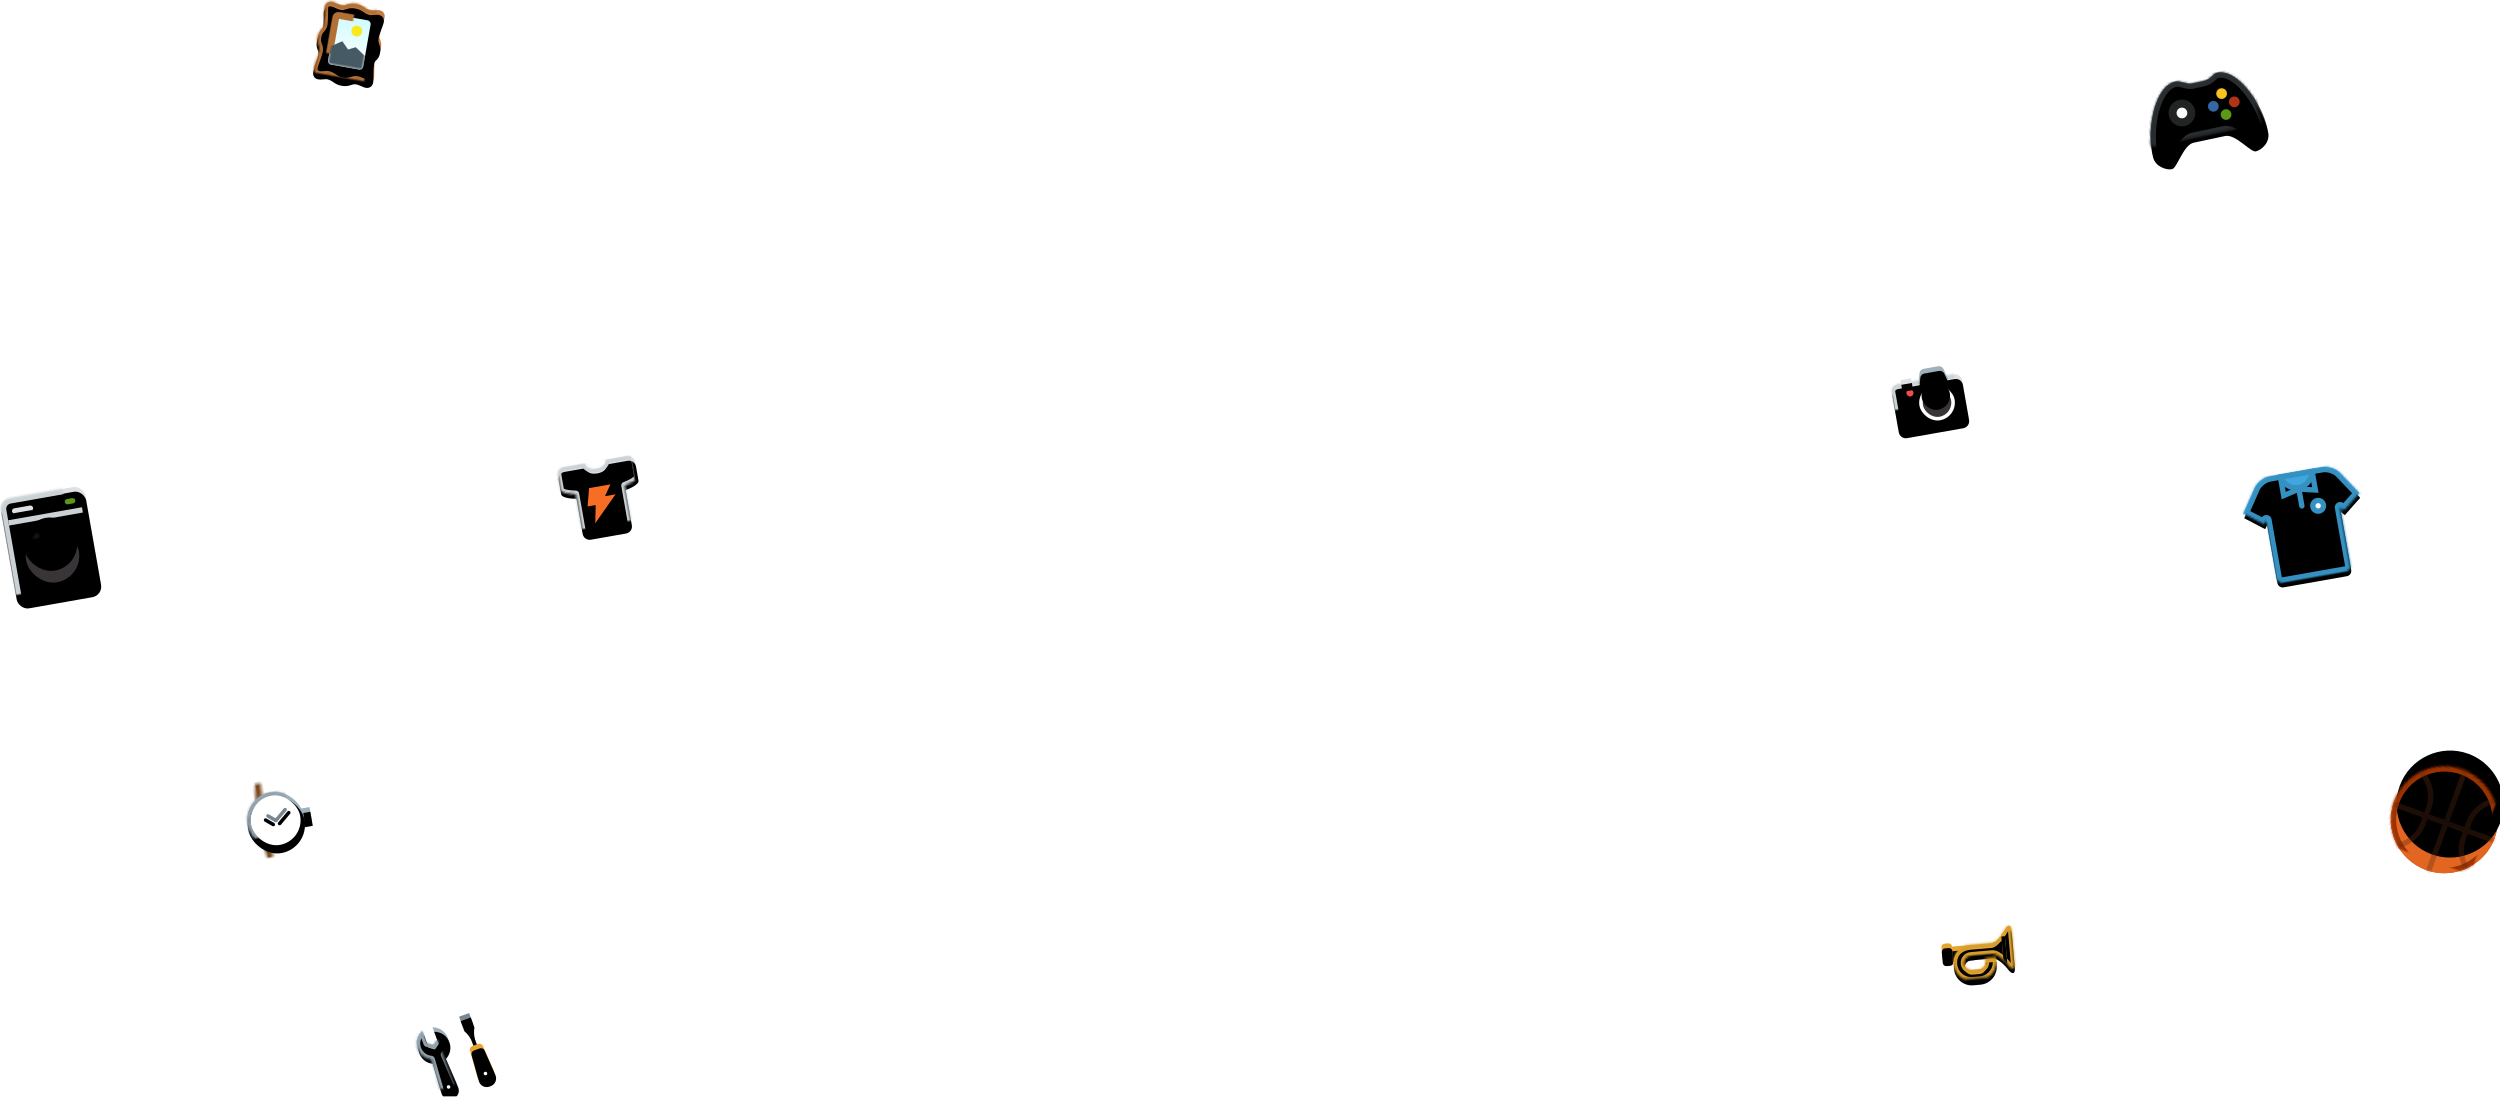 <?xml version="1.0" encoding="UTF-8" standalone="no"?>
<svg width="1051px" height="461px" viewBox="0 0 1051 461" version="1.1" xmlns="http://www.w3.org/2000/svg" xmlns:xlink="http://www.w3.org/1999/xlink">
    <!-- Generator: Sketch 3.8.3 (29802) - http://www.bohemiancoding.com/sketch -->
    <title>Icons</title>
    <desc>Created with Sketch.</desc>
    <defs>
        <path d="M4.501,14.998 C4.501,14.171 5.171,13.5 5.998,13.5 L16.508,13.5 C17.334,13.5 18.005,14.164 18.005,14.998 L18.005,16.502 C18.005,17.329 17.335,18 16.508,18 L5.998,18 C5.171,18 4.501,17.336 4.501,16.502 L4.501,14.998 Z" id="path-1"></path>
        <filter x="-50%" y="-50%" width="200%" height="200%" filterUnits="objectBoundingBox" id="filter-2">
            <feGaussianBlur stdDeviation="1.5" in="SourceAlpha" result="shadowBlurInner1"></feGaussianBlur>
            <feOffset dx="0" dy="2" in="shadowBlurInner1" result="shadowOffsetInner1"></feOffset>
            <feComposite in="shadowOffsetInner1" in2="SourceAlpha" operator="arithmetic" k2="-1" k3="1" result="shadowInnerInner1"></feComposite>
            <feColorMatrix values="0 0 0 0 1   0 0 0 0 1   0 0 0 0 1  0 0 0 0.303 0" type="matrix" in="shadowInnerInner1"></feColorMatrix>
        </filter>
        <mask id="mask-3" maskContentUnits="userSpaceOnUse" maskUnits="objectBoundingBox" x="0" y="0" width="13.503" height="4.5" fill="white">
            <use xlink:href="#path-1"></use>
        </mask>
        <path d="M3.001,13.5 C3.001,12.671 3.665,12 4.5,12 L6.003,12 C6.831,12 7.502,12.666 7.502,13.5 L7.502,18 C7.502,18.829 6.838,19.5 6.003,19.5 L4.5,19.5 C3.672,19.5 3.001,18.834 3.001,18 L3.001,13.5 Z" id="path-4"></path>
        <filter x="-50%" y="-50%" width="200%" height="200%" filterUnits="objectBoundingBox" id="filter-5">
            <feGaussianBlur stdDeviation="1.5" in="SourceAlpha" result="shadowBlurInner1"></feGaussianBlur>
            <feOffset dx="0" dy="2" in="shadowBlurInner1" result="shadowOffsetInner1"></feOffset>
            <feComposite in="shadowOffsetInner1" in2="SourceAlpha" operator="arithmetic" k2="-1" k3="1" result="shadowInnerInner1"></feComposite>
            <feColorMatrix values="0 0 0 0 1   0 0 0 0 1   0 0 0 0 1  0 0 0 0.303 0" type="matrix" in="shadowInnerInner1"></feColorMatrix>
        </filter>
        <mask id="mask-6" maskContentUnits="userSpaceOnUse" maskUnits="objectBoundingBox" x="0" y="0" width="4.501" height="7.5" fill="white">
            <use xlink:href="#path-4"></use>
        </mask>
        <path d="M18.005,13.5 L13.504,13.5 L13.505,14.998 C13.507,16.656 12.16,18 10.509,18 L7.501,18 C5.844,18 4.502,16.653 4.502,15 L4.502,15 C4.502,13.343 5.852,12 7.508,12 C7.508,12 13.504,12 16.505,12 C19.505,12 22.887,17.568 22.887,17.568 C24.334,19.589 25.507,19.211 25.507,16.738 L25.507,2.99 C25.507,0.51 24.345,0.151 22.845,2.122 C22.845,2.122 19.505,7.5 16.505,7.5 C13.504,7.5 7.502,7.5 7.502,7.5 C3.359,7.5 0,10.853 0,14.99 L0,15.034 C0,19.171 3.367,22.52 7.507,22.514 L10.502,22.51 C14.648,22.505 18.007,19.149 18.005,15.006 L18.005,13.5 Z" id="path-7"></path>
        <filter x="-50%" y="-50%" width="200%" height="200%" filterUnits="objectBoundingBox" id="filter-9">
            <feGaussianBlur stdDeviation="1.5" in="SourceAlpha" result="shadowBlurInner1"></feGaussianBlur>
            <feOffset dx="0" dy="2" in="shadowBlurInner1" result="shadowOffsetInner1"></feOffset>
            <feComposite in="shadowOffsetInner1" in2="SourceAlpha" operator="arithmetic" k2="-1" k3="1" result="shadowInnerInner1"></feComposite>
            <feColorMatrix values="0 0 0 0 1   0 0 0 0 1   0 0 0 0 1  0 0 0 0.303 0" type="matrix" in="shadowInnerInner1"></feColorMatrix>
        </filter>
        <mask id="mask-10" maskContentUnits="userSpaceOnUse" maskUnits="objectBoundingBox" x="0" y="0" width="25.506" height="21.657" fill="white">
            <use xlink:href="#path-7"></use>
        </mask>
        <polygon id="path-11" points="21.005 3.08 22.506 3.08 22.506 16.569 21.005 16.534"></polygon>
        <filter x="-50%" y="-50%" width="200%" height="200%" filterUnits="objectBoundingBox" id="filter-12">
            <feGaussianBlur stdDeviation="1.5" in="SourceAlpha" result="shadowBlurInner1"></feGaussianBlur>
            <feOffset dx="0" dy="2" in="shadowBlurInner1" result="shadowOffsetInner1"></feOffset>
            <feComposite in="shadowOffsetInner1" in2="SourceAlpha" operator="arithmetic" k2="-1" k3="1" result="shadowInnerInner1"></feComposite>
            <feColorMatrix values="0 0 0 0 1   0 0 0 0 1   0 0 0 0 1  0 0 0 0.303 0" type="matrix" in="shadowInnerInner1"></feColorMatrix>
        </filter>
        <mask id="mask-13" maskContentUnits="userSpaceOnUse" maskUnits="objectBoundingBox" x="0" y="0" width="1.5" height="13.439" fill="white">
            <use xlink:href="#path-11"></use>
        </mask>
        <path d="M29.257,11.25 L24.756,11.25 C22.506,11.25 20.255,9 18.005,9 C9.152,9 2.249,25.776 2.251,36 C2.251,40.318 6.752,42.75 9.002,42.75 C11.253,42.75 15.754,33.75 20.255,33.75 C22.663,33.75 31.508,33.75 33.759,33.75 C38.26,33.75 42.761,42.75 45.011,42.75 C47.262,42.75 51.763,40.5 51.763,36 C51.763,25.776 44.862,9 36.009,9 C33.759,9 33.239,11.25 29.257,11.25 Z" id="path-14"></path>
        <filter x="-50%" y="-50%" width="200%" height="200%" filterUnits="objectBoundingBox" id="filter-15">
            <feGaussianBlur stdDeviation="2.5" in="SourceAlpha" result="shadowBlurInner1"></feGaussianBlur>
            <feOffset dx="0" dy="2" in="shadowBlurInner1" result="shadowOffsetInner1"></feOffset>
            <feComposite in="shadowOffsetInner1" in2="SourceAlpha" operator="arithmetic" k2="-1" k3="1" result="shadowInnerInner1"></feComposite>
            <feColorMatrix values="0 0 0 0 1   0 0 0 0 1   0 0 0 0 1  0 0 0 0.303 0" type="matrix" in="shadowInnerInner1"></feColorMatrix>
        </filter>
        <mask id="mask-16" maskContentUnits="userSpaceOnUse" maskUnits="objectBoundingBox" x="0" y="0" width="49.512" height="33.75" fill="white">
            <use xlink:href="#path-14"></use>
        </mask>
        <path d="M3.001,13.509 C3.001,11.847 4.348,10.5 6.002,10.5 L30.008,10.5 C31.665,10.5 33.008,11.846 33.008,13.509 L33.008,28.491 C33.008,30.153 31.675,31.5 30.005,31.5 L18.005,31.5 L6.004,31.5 C4.345,31.5 3.001,30.154 3.001,28.491 L3.001,13.509 Z" id="path-17"></path>
        <filter x="-50%" y="-50%" width="200%" height="200%" filterUnits="objectBoundingBox" id="filter-18">
            <feGaussianBlur stdDeviation="1.5" in="SourceAlpha" result="shadowBlurInner1"></feGaussianBlur>
            <feOffset dx="0" dy="2" in="shadowBlurInner1" result="shadowOffsetInner1"></feOffset>
            <feComposite in="shadowOffsetInner1" in2="SourceAlpha" operator="arithmetic" k2="-1" k3="1" result="shadowInnerInner1"></feComposite>
            <feColorMatrix values="0 0 0 0 1   0 0 0 0 1   0 0 0 0 1  0 0 0 0.303 0" type="matrix" in="shadowInnerInner1"></feColorMatrix>
        </filter>
        <mask id="mask-19" maskContentUnits="userSpaceOnUse" maskUnits="objectBoundingBox" x="0" y="0" width="30.008" height="21" fill="white">
            <use xlink:href="#path-17"></use>
        </mask>
        <rect id="path-20" x="15.004" y="15" width="12.003" height="12" rx="6"></rect>
        <filter x="-50%" y="-50%" width="200%" height="200%" filterUnits="objectBoundingBox" id="filter-21">
            <feGaussianBlur stdDeviation="1.5" in="SourceAlpha" result="shadowBlurInner1"></feGaussianBlur>
            <feOffset dx="0" dy="2" in="shadowBlurInner1" result="shadowOffsetInner1"></feOffset>
            <feComposite in="shadowOffsetInner1" in2="SourceAlpha" operator="arithmetic" k2="-1" k3="1" result="shadowInnerInner1"></feComposite>
            <feColorMatrix values="0 0 0 0 1   0 0 0 0 1   0 0 0 0 1  0 0 0 0.3 0" type="matrix" in="shadowInnerInner1" result="shadowMatrixInner1"></feColorMatrix>
            <feGaussianBlur stdDeviation="3" in="SourceAlpha" result="shadowBlurInner2"></feGaussianBlur>
            <feOffset dx="0" dy="-5" in="shadowBlurInner2" result="shadowOffsetInner2"></feOffset>
            <feComposite in="shadowOffsetInner2" in2="SourceAlpha" operator="arithmetic" k2="-1" k3="1" result="shadowInnerInner2"></feComposite>
            <feColorMatrix values="0 0 0 0 1   0 0 0 0 1   0 0 0 0 1  0 0 0 0.2 0" type="matrix" in="shadowInnerInner2" result="shadowMatrixInner2"></feColorMatrix>
            <feMerge>
                <feMergeNode in="shadowMatrixInner1"></feMergeNode>
                <feMergeNode in="shadowMatrixInner2"></feMergeNode>
            </feMerge>
        </filter>
        <mask id="mask-22" maskContentUnits="userSpaceOnUse" maskUnits="objectBoundingBox" x="0" y="0" width="12.003" height="12" fill="white">
            <use xlink:href="#path-20"></use>
        </mask>
        <path d="M15.9,7.452 C16.118,6.65 16.973,6 17.788,6 L24.223,6 C25.048,6 25.891,6.642 26.111,7.452 L27.347,12 L14.665,12 L15.9,7.452 Z" id="path-23"></path>
        <filter x="-50%" y="-50%" width="200%" height="200%" filterUnits="objectBoundingBox" id="filter-24">
            <feGaussianBlur stdDeviation="1.5" in="SourceAlpha" result="shadowBlurInner1"></feGaussianBlur>
            <feOffset dx="0" dy="2" in="shadowBlurInner1" result="shadowOffsetInner1"></feOffset>
            <feComposite in="shadowOffsetInner1" in2="SourceAlpha" operator="arithmetic" k2="-1" k3="1" result="shadowInnerInner1"></feComposite>
            <feColorMatrix values="0 0 0 0 1   0 0 0 0 1   0 0 0 0 1  0 0 0 0.303 0" type="matrix" in="shadowInnerInner1"></feColorMatrix>
        </filter>
        <mask id="mask-25" maskContentUnits="userSpaceOnUse" maskUnits="objectBoundingBox" x="0" y="0" width="12.003" height="6" fill="white">
            <use xlink:href="#path-23"></use>
        </mask>
        <rect id="path-26" x="7.502" y="9" width="4.501" height="3"></rect>
        <filter x="-50%" y="-50%" width="200%" height="200%" filterUnits="objectBoundingBox" id="filter-27">
            <feGaussianBlur stdDeviation="1.5" in="SourceAlpha" result="shadowBlurInner1"></feGaussianBlur>
            <feOffset dx="0" dy="2" in="shadowBlurInner1" result="shadowOffsetInner1"></feOffset>
            <feComposite in="shadowOffsetInner1" in2="SourceAlpha" operator="arithmetic" k2="-1" k3="1" result="shadowInnerInner1"></feComposite>
            <feColorMatrix values="0 0 0 0 1   0 0 0 0 1   0 0 0 0 1  0 0 0 0.303 0" type="matrix" in="shadowInnerInner1"></feColorMatrix>
        </filter>
        <mask id="mask-28" maskContentUnits="userSpaceOnUse" maskUnits="objectBoundingBox" x="0" y="0" width="4.501" height="3" fill="white">
            <use xlink:href="#path-26"></use>
        </mask>
        <path d="M34.441,5.789 L34.367,5.662 L34.264,5.724 C31.984,4.944 29.549,4.5 27.007,4.5 C14.598,4.5 4.501,14.594 4.501,27 C4.501,39.406 14.598,49.5 27.007,49.5 C32.58,49.5 37.675,47.454 41.61,44.087 L41.719,44.086 L41.717,43.99 C46.482,39.86 49.512,33.783 49.512,27 C49.512,17.202 43.203,8.868 34.441,5.789 L34.441,5.789 Z" id="path-29"></path>
        <path d="M34.441,5.789 L34.367,5.662 L34.264,5.724 C31.984,4.944 29.549,4.5 27.007,4.5 C14.598,4.5 4.501,14.594 4.501,27 C4.501,39.406 14.598,49.5 27.007,49.5 C32.58,49.5 37.675,47.454 41.61,44.087 L41.719,44.086 L41.717,43.99 C46.482,39.86 49.512,33.783 49.512,27 C49.512,17.202 43.203,8.868 34.441,5.789 L34.441,5.789 Z" id="path-31"></path>
        <filter x="-50%" y="-50%" width="200%" height="200%" filterUnits="objectBoundingBox" id="filter-33">
            <feGaussianBlur stdDeviation="8" in="SourceAlpha" result="shadowBlurInner1"></feGaussianBlur>
            <feOffset dx="0" dy="-7" in="shadowBlurInner1" result="shadowOffsetInner1"></feOffset>
            <feComposite in="shadowOffsetInner1" in2="SourceAlpha" operator="arithmetic" k2="-1" k3="1" result="shadowInnerInner1"></feComposite>
            <feColorMatrix values="0 0 0 0 0.591   0 0 0 0 0.218   0 0 0 0 0.042  0 0 0 1 0" type="matrix" in="shadowInnerInner1"></feColorMatrix>
        </filter>
        <mask id="mask-34" maskContentUnits="userSpaceOnUse" maskUnits="objectBoundingBox" x="0" y="0" width="45.011" height="45" fill="white">
            <use xlink:href="#path-31"></use>
        </mask>
        <radialGradient cx="50%" cy="46.825%" fx="50%" fy="46.825%" r="62.925%" id="radialGradient-35">
            <stop stop-color="#452212" offset="0%"></stop>
            <stop stop-color="#78310F" offset="100%"></stop>
        </radialGradient>
        <path d="M6.189,23.775 C6.189,21.3 4.501,21.3 4.501,18 C4.501,14.7 6.189,14.7 6.189,12.225 C6.189,10.846 5.276,5.936 5.276,5.936 C4.848,3.486 6.455,1.968 8.889,2.531 C8.889,2.531 11.255,3.15 12.097,3.15 C14.066,3.15 14.629,1.5 18.005,1.5 C21.38,1.5 21.943,3.15 24.756,3.15 C24.759,3.15 27.138,2.568 27.138,2.568 C29.551,1.978 31.156,3.483 30.733,5.936 C30.733,5.936 29.82,10.846 29.82,12.225 C29.82,14.7 31.508,14.7 31.508,18 C31.508,21.3 29.82,21.3 29.82,22.95 C29.82,25.154 30.748,30.067 30.748,30.067 C31.168,32.515 29.554,34.032 27.12,33.469 C27.12,33.469 24.754,32.85 23.912,32.85 C21.943,32.85 21.38,34.5 18.005,34.5 C14.629,34.5 14.066,32.85 11.253,32.85 C11.25,32.85 8.871,33.432 8.871,33.432 C6.458,34.022 4.853,32.517 5.276,30.064 C5.276,30.064 6.189,25.154 6.189,23.775 Z" id="path-36"></path>
        <filter x="-50%" y="-50%" width="200%" height="200%" filterUnits="objectBoundingBox" id="filter-37">
            <feGaussianBlur stdDeviation="1.5" in="SourceAlpha" result="shadowBlurInner1"></feGaussianBlur>
            <feOffset dx="0" dy="2" in="shadowBlurInner1" result="shadowOffsetInner1"></feOffset>
            <feComposite in="shadowOffsetInner1" in2="SourceAlpha" operator="arithmetic" k2="-1" k3="1" result="shadowInnerInner1"></feComposite>
            <feColorMatrix values="0 0 0 0 1   0 0 0 0 1   0 0 0 0 1  0 0 0 0.303 0" type="matrix" in="shadowInnerInner1"></feColorMatrix>
        </filter>
        <mask id="mask-38" maskContentUnits="userSpaceOnUse" maskUnits="objectBoundingBox" x="0" y="0" width="27.007" height="33" fill="white">
            <use xlink:href="#path-36"></use>
        </mask>
        <linearGradient x1="50%" y1="0%" x2="50%" y2="100%" id="linearGradient-39">
            <stop stop-color="#D1FBFF" offset="0%"></stop>
            <stop stop-color="#FFFFFF" offset="100%"></stop>
        </linearGradient>
        <rect id="path-40" x="10.503" y="7.5" width="15.004" height="21" rx="1.5"></rect>
        <mask id="mask-42" maskContentUnits="userSpaceOnUse" maskUnits="objectBoundingBox" x="-1.5" y="-1.5" width="18.004" height="24">
            <rect x="9.003" y="6" width="18.004" height="24" fill="white"></rect>
            <use xlink:href="#path-40" fill="black"></use>
        </mask>
        <path d="M7.502,15 C7.502,15 1.5,14 1.5,12 L1.5,6.003 C1.5,4.344 2.842,3 4.498,3 L13.503,3 C13.503,3 13.503,6 18.005,6 C22.506,6 22.506,3 22.506,3 L31.511,3 C33.166,3 34.509,4.338 34.509,6.002 L34.509,12 C34.509,14 28.507,15 28.507,15 L28.507,30.007 C28.507,31.66 27.161,33 25.498,33 L10.511,33 C8.849,33 7.502,31.647 7.502,30.007 L7.502,15 Z" id="path-43"></path>
        <filter x="-50%" y="-50%" width="200%" height="200%" filterUnits="objectBoundingBox" id="filter-44">
            <feGaussianBlur stdDeviation="1.5" in="SourceAlpha" result="shadowBlurInner1"></feGaussianBlur>
            <feOffset dx="0" dy="2" in="shadowBlurInner1" result="shadowOffsetInner1"></feOffset>
            <feComposite in="shadowOffsetInner1" in2="SourceAlpha" operator="arithmetic" k2="-1" k3="1" result="shadowInnerInner1"></feComposite>
            <feColorMatrix values="0 0 0 0 1   0 0 0 0 1   0 0 0 0 1  0 0 0 0.303 0" type="matrix" in="shadowInnerInner1"></feColorMatrix>
        </filter>
        <mask id="mask-45" maskContentUnits="userSpaceOnUse" maskUnits="objectBoundingBox" x="0" y="0" width="33.008" height="30" fill="white">
            <use xlink:href="#path-43"></use>
        </mask>
        <polygon id="path-46" points="13.503 13.5 22.63 13.5 19.505 18 24.006 18 13.503 28.5 15.004 21 11.553 21"></polygon>
        <path d="M10.503,4.5 C10.503,4.5 10.409,9 18.005,9 C25.6,9 25.506,4.5 25.506,4.5" id="path-47"></path>
        <mask id="mask-48" maskContentUnits="userSpaceOnUse" maskUnits="objectBoundingBox" x="0" y="0" width="15.004" height="4.5" fill="white">
            <use xlink:href="#path-47"></use>
        </mask>
        <path d="M10.774,12.637 C11.206,7.34 12.003,1.5 12.003,1.5 L24.006,1.5 C24.006,1.5 24.803,7.34 25.235,12.637 C23.594,10.43 20.966,9 18.005,9 C15.042,9 12.415,10.43 10.774,12.637 Z M25.235,23.363 C24.803,28.66 24.006,34.5 24.006,34.5 L12.003,34.5 C12.003,34.5 11.206,28.66 10.774,23.363 C12.415,25.57 15.043,27 18.005,27 C20.967,27 23.595,25.57 25.235,23.363 Z" id="path-49"></path>
        <mask id="mask-50" maskContentUnits="userSpaceOnUse" maskUnits="objectBoundingBox" x="0" y="0" width="14.462" height="33" fill="white">
            <use xlink:href="#path-49"></use>
        </mask>
        <rect id="path-51" x="28.507" y="15" width="4.501" height="6"></rect>
        <filter x="-50%" y="-50%" width="200%" height="200%" filterUnits="objectBoundingBox" id="filter-52">
            <feGaussianBlur stdDeviation="1.5" in="SourceAlpha" result="shadowBlurInner1"></feGaussianBlur>
            <feOffset dx="0" dy="2" in="shadowBlurInner1" result="shadowOffsetInner1"></feOffset>
            <feComposite in="shadowOffsetInner1" in2="SourceAlpha" operator="arithmetic" k2="-1" k3="1" result="shadowInnerInner1"></feComposite>
            <feColorMatrix values="0 0 0 0 1   0 0 0 0 1   0 0 0 0 1  0 0 0 0.303 0" type="matrix" in="shadowInnerInner1"></feColorMatrix>
        </filter>
        <mask id="mask-53" maskContentUnits="userSpaceOnUse" maskUnits="objectBoundingBox" x="0" y="0" width="4.501" height="6" fill="white">
            <use xlink:href="#path-51"></use>
        </mask>
        <rect id="path-54" x="6.002" y="6" width="24.006" height="24" rx="12"></rect>
        <filter x="-50%" y="-50%" width="200%" height="200%" filterUnits="objectBoundingBox" id="filter-55">
            <feGaussianBlur stdDeviation="1.5" in="SourceAlpha" result="shadowBlurInner1"></feGaussianBlur>
            <feOffset dx="0" dy="2" in="shadowBlurInner1" result="shadowOffsetInner1"></feOffset>
            <feComposite in="shadowOffsetInner1" in2="SourceAlpha" operator="arithmetic" k2="-1" k3="1" result="shadowInnerInner1"></feComposite>
            <feColorMatrix values="0 0 0 0 1   0 0 0 0 1   0 0 0 0 1  0 0 0 0.303 0" type="matrix" in="shadowInnerInner1"></feColorMatrix>
        </filter>
        <mask id="mask-56" maskContentUnits="userSpaceOnUse" maskUnits="objectBoundingBox" x="0" y="0" width="24.006" height="24" fill="white">
            <use xlink:href="#path-54"></use>
        </mask>
        <rect id="path-57" x="13.971" y="16.092" width="5.251" height="1.5" rx="0.75"></rect>
        <filter x="-50%" y="-50%" width="200%" height="200%" filterUnits="objectBoundingBox" id="filter-58">
            <feGaussianBlur stdDeviation="1.5" in="SourceAlpha" result="shadowBlurInner1"></feGaussianBlur>
            <feOffset dx="0" dy="2" in="shadowBlurInner1" result="shadowOffsetInner1"></feOffset>
            <feComposite in="shadowOffsetInner1" in2="SourceAlpha" operator="arithmetic" k2="-1" k3="1" result="shadowInnerInner1"></feComposite>
            <feColorMatrix values="0 0 0 0 1   0 0 0 0 1   0 0 0 0 1  0 0 0 0.303 0" type="matrix" in="shadowInnerInner1"></feColorMatrix>
        </filter>
        <mask id="mask-59" maskContentUnits="userSpaceOnUse" maskUnits="objectBoundingBox" x="0" y="0" width="5.251" height="1.5" fill="white">
            <use xlink:href="#path-57"></use>
        </mask>
        <rect id="path-60" x="16.679" y="15.435" width="7.502" height="1.5" rx="0.75"></rect>
        <filter x="-50%" y="-50%" width="200%" height="200%" filterUnits="objectBoundingBox" id="filter-61">
            <feGaussianBlur stdDeviation="1.5" in="SourceAlpha" result="shadowBlurInner1"></feGaussianBlur>
            <feOffset dx="0" dy="2" in="shadowBlurInner1" result="shadowOffsetInner1"></feOffset>
            <feComposite in="shadowOffsetInner1" in2="SourceAlpha" operator="arithmetic" k2="-1" k3="1" result="shadowInnerInner1"></feComposite>
            <feColorMatrix values="0 0 0 0 1   0 0 0 0 1   0 0 0 0 1  0 0 0 0.303 0" type="matrix" in="shadowInnerInner1"></feColorMatrix>
        </filter>
        <mask id="mask-62" maskContentUnits="userSpaceOnUse" maskUnits="objectBoundingBox" x="0" y="0" width="7.502" height="1.5" fill="white">
            <use xlink:href="#path-60"></use>
        </mask>
        <path d="M9.002,3.384 C6.38,4.311 4.501,6.811 4.501,9.75 C4.501,12.454 6.092,14.787 8.389,15.864 L7.529,28.758 C7.391,30.831 8.959,32.5 11.031,32.5 L11.448,32.5 C13.52,32.5 15.101,30.819 14.98,28.746 L14.225,15.812 C16.464,14.713 18.005,12.412 18.005,9.75 C18.005,6.811 16.126,4.311 13.503,3.384 L13.503,8.887 L11.253,10.5 L9.002,8.887 L9.002,3.384 Z" id="path-63"></path>
        <filter x="-50%" y="-50%" width="200%" height="200%" filterUnits="objectBoundingBox" id="filter-64">
            <feGaussianBlur stdDeviation="1.5" in="SourceAlpha" result="shadowBlurInner1"></feGaussianBlur>
            <feOffset dx="0" dy="2" in="shadowBlurInner1" result="shadowOffsetInner1"></feOffset>
            <feComposite in="shadowOffsetInner1" in2="SourceAlpha" operator="arithmetic" k2="-1" k3="1" result="shadowInnerInner1"></feComposite>
            <feColorMatrix values="0 0 0 0 1   0 0 0 0 1   0 0 0 0 1  0 0 0 0.303 0" type="matrix" in="shadowInnerInner1"></feColorMatrix>
        </filter>
        <mask id="mask-65" maskContentUnits="userSpaceOnUse" maskUnits="objectBoundingBox" x="0" y="0" width="13.503" height="29.116" fill="white">
            <use xlink:href="#path-63"></use>
        </mask>
        <path d="M10.503,29.25 C10.503,28.836 10.836,28.5 11.253,28.5 L11.253,28.5 C11.667,28.5 12.003,28.833 12.003,29.25 L12.003,29.25 C12.003,29.664 11.67,30 11.253,30 L11.253,30 C10.839,30 10.503,29.667 10.503,29.25 L10.503,29.25 Z" id="path-66"></path>
        <filter x="-50%" y="-50%" width="200%" height="200%" filterUnits="objectBoundingBox" id="filter-67">
            <feGaussianBlur stdDeviation="1.5" in="SourceAlpha" result="shadowBlurInner1"></feGaussianBlur>
            <feOffset dx="0" dy="2" in="shadowBlurInner1" result="shadowOffsetInner1"></feOffset>
            <feComposite in="shadowOffsetInner1" in2="SourceAlpha" operator="arithmetic" k2="-1" k3="1" result="shadowInnerInner1"></feComposite>
            <feColorMatrix values="0 0 0 0 1   0 0 0 0 1   0 0 0 0 1  0 0 0 0.303 0" type="matrix" in="shadowInnerInner1"></feColorMatrix>
        </filter>
        <path d="M27.007,12.751 C27.007,11.508 26.557,9.6 25.998,8.482 L25.506,7.5 L25.506,3 L30.008,3 L30.008,7.5 L29.516,8.482 C28.959,9.597 28.507,11.504 28.507,12.751 L28.507,16.5 L27.007,16.5 L27.007,12.751 Z" id="path-68"></path>
        <filter x="-50%" y="-50%" width="200%" height="200%" filterUnits="objectBoundingBox" id="filter-69">
            <feGaussianBlur stdDeviation="1.5" in="SourceAlpha" result="shadowBlurInner1"></feGaussianBlur>
            <feOffset dx="0" dy="2" in="shadowBlurInner1" result="shadowOffsetInner1"></feOffset>
            <feComposite in="shadowOffsetInner1" in2="SourceAlpha" operator="arithmetic" k2="-1" k3="1" result="shadowInnerInner1"></feComposite>
            <feColorMatrix values="0 0 0 0 1   0 0 0 0 1   0 0 0 0 1  0 0 0 0.303 0" type="matrix" in="shadowInnerInner1"></feColorMatrix>
        </filter>
        <mask id="mask-70" maskContentUnits="userSpaceOnUse" maskUnits="objectBoundingBox" x="0" y="0" width="4.501" height="13.5" fill="white">
            <use xlink:href="#path-68"></use>
        </mask>
        <path d="M24.922,17.993 C24.986,17.169 25.709,16.5 26.53,16.5 L29.115,16.5 C29.939,16.5 30.653,17.167 30.708,17.993 L31.469,29.256 C31.608,31.324 30.034,33 27.976,33 L27.51,33 C25.441,33 23.893,31.327 24.053,29.256 L24.922,17.993 Z" id="path-71"></path>
        <filter x="-50%" y="-50%" width="200%" height="200%" filterUnits="objectBoundingBox" id="filter-72">
            <feGaussianBlur stdDeviation="1.5" in="SourceAlpha" result="shadowBlurInner1"></feGaussianBlur>
            <feOffset dx="0" dy="2" in="shadowBlurInner1" result="shadowOffsetInner1"></feOffset>
            <feComposite in="shadowOffsetInner1" in2="SourceAlpha" operator="arithmetic" k2="-1" k3="1" result="shadowInnerInner1"></feComposite>
            <feColorMatrix values="0 0 0 0 1   0 0 0 0 1   0 0 0 0 1  0 0 0 0.303 0" type="matrix" in="shadowInnerInner1"></feColorMatrix>
        </filter>
        <mask id="mask-73" maskContentUnits="userSpaceOnUse" maskUnits="objectBoundingBox" x="0" y="0" width="7.502" height="16.5" fill="white">
            <use xlink:href="#path-71"></use>
        </mask>
        <path d="M9.002,18 L7.877,19.575 L0,13.5 L6.507,3.743 C7.885,1.676 11.021,8.52651283e-14 13.5,8.52651283e-14 L36.013,8.52651283e-14 C38.497,8.52651283e-14 41.632,1.682 43.006,3.743 L49.512,13.5 L41.861,19.575 L40.51,18 L40.51,42.744 C40.51,43.99 39.498,45 38.27,45 L11.243,45 C10.005,45 9.002,43.991 9.002,42.744 L9.002,18 Z" id="path-74"></path>
        <filter x="-50%" y="-50%" width="200%" height="200%" filterUnits="objectBoundingBox" id="filter-75">
            <feGaussianBlur stdDeviation="2.5" in="SourceAlpha" result="shadowBlurInner1"></feGaussianBlur>
            <feOffset dx="0" dy="2" in="shadowBlurInner1" result="shadowOffsetInner1"></feOffset>
            <feComposite in="shadowOffsetInner1" in2="SourceAlpha" operator="arithmetic" k2="-1" k3="1" result="shadowInnerInner1"></feComposite>
            <feColorMatrix values="0 0 0 0 1   0 0 0 0 1   0 0 0 0 1  0 0 0 0.303 0" type="matrix" in="shadowInnerInner1"></feColorMatrix>
        </filter>
        <mask id="mask-76" maskContentUnits="userSpaceOnUse" maskUnits="objectBoundingBox" x="0" y="0" width="49.512" height="45" fill="white">
            <use xlink:href="#path-74"></use>
        </mask>
        <rect id="path-77" x="9.002" y="4.5" width="36.009" height="45" rx="4.5"></rect>
        <filter x="-50%" y="-50%" width="200%" height="200%" filterUnits="objectBoundingBox" id="filter-78">
            <feGaussianBlur stdDeviation="2.5" in="SourceAlpha" result="shadowBlurInner1"></feGaussianBlur>
            <feOffset dx="0" dy="2" in="shadowBlurInner1" result="shadowOffsetInner1"></feOffset>
            <feComposite in="shadowOffsetInner1" in2="SourceAlpha" operator="arithmetic" k2="-1" k3="1" result="shadowInnerInner1"></feComposite>
            <feColorMatrix values="0 0 0 0 1   0 0 0 0 1   0 0 0 0 1  0 0 0 0.303 0" type="matrix" in="shadowInnerInner1"></feColorMatrix>
        </filter>
        <mask id="mask-79" maskContentUnits="userSpaceOnUse" maskUnits="objectBoundingBox" x="0" y="0" width="36.009" height="45" fill="white">
            <use xlink:href="#path-77"></use>
        </mask>
        <rect id="path-80" x="13.503" y="9" width="9.002" height="2.25" rx="1.125"></rect>
        <filter x="-50%" y="-50%" width="200%" height="200%" filterUnits="objectBoundingBox" id="filter-81">
            <feGaussianBlur stdDeviation="2.5" in="SourceAlpha" result="shadowBlurInner1"></feGaussianBlur>
            <feOffset dx="0" dy="2" in="shadowBlurInner1" result="shadowOffsetInner1"></feOffset>
            <feComposite in="shadowOffsetInner1" in2="SourceAlpha" operator="arithmetic" k2="-1" k3="1" result="shadowInnerInner1"></feComposite>
            <feColorMatrix values="0 0 0 0 1   0 0 0 0 1   0 0 0 0 1  0 0 0 0.303 0" type="matrix" in="shadowInnerInner1"></feColorMatrix>
        </filter>
        <mask id="mask-82" maskContentUnits="userSpaceOnUse" maskUnits="objectBoundingBox" x="0" y="0" width="9.002" height="2.25" fill="white">
            <use xlink:href="#path-80"></use>
        </mask>
        <rect id="path-83" x="15.754" y="20.25" width="22.506" height="22.5" rx="11.25"></rect>
        <filter x="-50%" y="-50%" width="200%" height="200%" filterUnits="objectBoundingBox" id="filter-84">
            <feGaussianBlur stdDeviation="2.5" in="SourceAlpha" result="shadowBlurInner1"></feGaussianBlur>
            <feOffset dx="0" dy="2" in="shadowBlurInner1" result="shadowOffsetInner1"></feOffset>
            <feComposite in="shadowOffsetInner1" in2="SourceAlpha" operator="arithmetic" k2="-1" k3="1" result="shadowInnerInner1"></feComposite>
            <feColorMatrix values="0 0 0 0 1   0 0 0 0 1   0 0 0 0 1  0 0 0 0.3 0" type="matrix" in="shadowInnerInner1" result="shadowMatrixInner1"></feColorMatrix>
            <feGaussianBlur stdDeviation="4.5" in="SourceAlpha" result="shadowBlurInner2"></feGaussianBlur>
            <feOffset dx="0" dy="-7" in="shadowBlurInner2" result="shadowOffsetInner2"></feOffset>
            <feComposite in="shadowOffsetInner2" in2="SourceAlpha" operator="arithmetic" k2="-1" k3="1" result="shadowInnerInner2"></feComposite>
            <feColorMatrix values="0 0 0 0 1   0 0 0 0 1   0 0 0 0 1  0 0 0 0.2 0" type="matrix" in="shadowInnerInner2" result="shadowMatrixInner2"></feColorMatrix>
            <feMerge>
                <feMergeNode in="shadowMatrixInner1"></feMergeNode>
                <feMergeNode in="shadowMatrixInner2"></feMergeNode>
            </feMerge>
        </filter>
        <mask id="mask-85" maskContentUnits="userSpaceOnUse" maskUnits="objectBoundingBox" x="0" y="0" width="22.506" height="22.5" fill="white">
            <use xlink:href="#path-83"></use>
        </mask>
    </defs>
    <g id="Page-1" stroke="none" stroke-width="1" fill="none" fill-rule="evenodd">
        <g id="500" transform="translate(-131, -171)">
            <g id="Icons" transform="translate(121, 124)">
                <g id="search-3-copy-14" transform="translate(841.505, 448.501) rotate(-5) translate(-841.505, -448.501) translate(823.5, 430.501)">
                    <polygon id="Shape" transform="translate(18.005, 18) scale(1, -1) translate(-18.005, -18) " points="36.009 0 0 0 0 36 36.009 36"></polygon>
                    <g id="Rectangle-1120-Copy-22">
                        <use fill="#E5A62F" fill-rule="evenodd" xlink:href="#path-1"></use>
                        <use fill="black" fill-opacity="1" filter="url(#filter-2)" xlink:href="#path-1"></use>
                        <use stroke="#D79C2C" mask="url(#mask-3)" stroke-width="3" stroke-linejoin="round" xlink:href="#path-1"></use>
                    </g>
                    <g id="Rectangle-1120-Copy-23">
                        <use fill="#E5A62F" fill-rule="evenodd" xlink:href="#path-4"></use>
                        <use fill="black" fill-opacity="1" filter="url(#filter-5)" xlink:href="#path-4"></use>
                        <use stroke="#D79C2C" mask="url(#mask-6)" stroke-width="3" stroke-linejoin="round" xlink:href="#path-4"></use>
                    </g>
                    <g id="Mask-+-Rectangle-157" transform="translate(7.502, 6)">
                        <mask id="mask-8" fill="white">
                            <use xlink:href="#path-7"></use>
                        </mask>
                        <g id="Mask">
                            <use fill="#E5A62F" fill-rule="evenodd" xlink:href="#path-7"></use>
                            <use fill="black" fill-opacity="1" filter="url(#filter-9)" xlink:href="#path-7"></use>
                            <use stroke="#D79C2C" mask="url(#mask-10)" stroke-width="3" stroke-linejoin="round" xlink:href="#path-7"></use>
                        </g>
                        <g id="Rectangle-157" mask="url(#mask-8)">
                            <use fill="#E5A62F" fill-rule="evenodd" xlink:href="#path-11"></use>
                            <use fill="black" fill-opacity="1" filter="url(#filter-12)" xlink:href="#path-11"></use>
                            <use stroke="#D79C2C" mask="url(#mask-13)" stroke-width="3" stroke-linejoin="round" xlink:href="#path-11"></use>
                        </g>
                    </g>
                </g>
                <g id="search-3-copy-3" transform="translate(937.03, 97.025) rotate(-12) translate(-937.03, -97.025) translate(910.023, 70.025)">
                    <polygon id="Shape" transform="translate(27.007, 27) scale(1, -1) translate(-27.007, -27) " points="54.014 0 0 0 0 54 54.014 54"></polygon>
                    <g id="Imported-Layers-Copy">
                        <use fill="#383E41" fill-rule="evenodd" xlink:href="#path-14"></use>
                        <use fill="black" fill-opacity="1" filter="url(#filter-15)" xlink:href="#path-14"></use>
                        <use stroke="#282D30" mask="url(#mask-16)" stroke-width="4.5" stroke-linejoin="round" xlink:href="#path-14"></use>
                    </g>
                    <path d="M18.005,16.875 C14.902,16.875 12.378,19.398 12.378,22.5 C12.378,25.602 14.902,28.125 18.005,28.125 C21.107,28.125 23.631,25.602 23.631,22.5 C23.631,19.398 21.107,16.875 18.005,16.875 L18.005,16.875 Z" id="Path" fill="#222424"></path>
                    <path d="M31.508,20.25 C30.267,20.25 29.257,21.259 29.257,22.5 C29.257,23.741 30.267,24.75 31.508,24.75 C32.749,24.75 33.759,23.741 33.759,22.5 C33.759,21.259 32.749,20.25 31.508,20.25 L31.508,20.25 Z" id="Path" fill="#4990E2" opacity="0.72"></path>
                    <path d="M40.51,20.25 C39.269,20.25 38.26,21.259 38.26,22.5 C38.26,23.741 39.269,24.75 40.51,24.75 C41.751,24.75 42.761,23.741 42.761,22.5 C42.761,21.259 41.751,20.25 40.51,20.25 L40.51,20.25 Z" id="Path-Copy" fill="#F64923" opacity="0.72"></path>
                    <path d="M36.009,15.75 C34.768,15.75 33.759,16.759 33.759,18 C33.759,19.241 34.768,20.25 36.009,20.25 C37.25,20.25 38.26,19.241 38.26,18 C38.26,16.759 37.25,15.75 36.009,15.75 L36.009,15.75 Z" id="Path-Copy-2" fill="#F8C41C"></path>
                    <path d="M36.009,24.75 C34.768,24.75 33.759,25.759 33.759,27 C33.759,28.241 34.768,29.25 36.009,29.25 C37.25,29.25 38.26,28.241 38.26,27 C38.26,25.759 37.25,24.75 36.009,24.75 L36.009,24.75 Z" id="Path-Copy-3" fill="#7ED321" opacity="0.72"></path>
                    <path d="M18.005,20.25 C16.763,20.25 15.754,21.259 15.754,22.5 C15.754,23.741 16.763,24.75 18.005,24.75 C19.246,24.75 20.255,23.741 20.255,22.5 C20.255,21.259 19.246,20.25 18.005,20.25 L18.005,20.25 Z" id="Path-Copy-12" fill="#FFFFFF"></path>
                </g>
                <g id="search-3-copy-12" transform="translate(820.857, 213.853) rotate(-10) translate(-820.857, -213.853) translate(802.852, 195.853)">
                    <polygon id="Shape" transform="translate(18.005, 18) scale(1, -1) translate(-18.005, -18) " points="36.009 0 0 0 0 36 36.009 36"></polygon>
                    <g id="Rectangle-1118">
                        <use fill="#DDE1E3" fill-rule="evenodd" xlink:href="#path-17"></use>
                        <use fill="black" fill-opacity="1" filter="url(#filter-18)" xlink:href="#path-17"></use>
                        <use stroke="#CBD2D5" mask="url(#mask-19)" stroke-width="3" stroke-linejoin="round" xlink:href="#path-17"></use>
                    </g>
                    <rect id="Rectangle-1120-Copy-9" fill="#FFFFFF" x="13.503" y="13.5" width="15.004" height="15" rx="7.5"></rect>
                    <g id="Rectangle-1120-Copy-7">
                        <use fill="#393437" fill-rule="evenodd" xlink:href="#path-20"></use>
                        <use fill="black" fill-opacity="1" filter="url(#filter-21)" xlink:href="#path-20"></use>
                        <use stroke="#383635" mask="url(#mask-22)" stroke-width="3" stroke-linejoin="round" xlink:href="#path-20"></use>
                    </g>
                    <rect id="Rectangle-1120-Copy-8" fill="#EF4D4D" x="9.002" y="13.5" width="3.001" height="3" rx="1.5"></rect>
                    <g id="Rectangle-1120">
                        <use fill="#9EB0B9" fill-rule="evenodd" xlink:href="#path-23"></use>
                        <use fill="black" fill-opacity="1" filter="url(#filter-24)" xlink:href="#path-23"></use>
                        <use stroke="#92A2AC" mask="url(#mask-25)" stroke-width="3" stroke-linejoin="round" xlink:href="#path-23"></use>
                    </g>
                    <g id="Rectangle-1120-Copy">
                        <use fill="#DDE1E3" fill-rule="evenodd" xlink:href="#path-26"></use>
                        <use fill="black" fill-opacity="1" filter="url(#filter-27)" xlink:href="#path-26"></use>
                        <use stroke="#A2AAAF" mask="url(#mask-28)" stroke-width="3" stroke-linejoin="round" xlink:href="#path-26"></use>
                    </g>
                </g>
                <g id="search-3-copy-8" transform="translate(1038.076, 391.777) rotate(-340) translate(-1038.076, -391.777) translate(1010.576, 364.777)">
                    <polygon id="Shape" transform="translate(27.007, 27) scale(1, -1) translate(-27.007, -27) " points="54.014 -1.70530257e-13 0 -1.70530257e-13 0 54 54.014 54"></polygon>
                    <mask id="mask-30" fill="white">
                        <use xlink:href="#path-29"></use>
                    </mask>
                    <use id="Mask" fill="#C74000" xlink:href="#path-29"></use>
                    <mask id="mask-32" fill="white">
                        <use xlink:href="#path-31"></use>
                    </mask>
                    <g id="Mask-Copy">
                        <use fill="#E26622" fill-rule="evenodd" xlink:href="#path-31"></use>
                        <use fill="black" fill-opacity="1" filter="url(#filter-33)" xlink:href="#path-31"></use>
                        <use stroke="#9C3200" mask="url(#mask-34)" stroke-width="4.5" stroke-linejoin="round" xlink:href="#path-31"></use>
                    </g>
                    <path d="M29.257,27 L29.257,4.5 L27.007,4.5 L27.007,27 L20.255,27 L20.255,24.751 C20.255,16.06 13.202,9 4.501,9 C-4.201,9 -11.253,16.052 -11.253,24.751 L-11.253,31.499 C-11.253,40.19 -4.2,47.25 4.501,47.25 C13.204,47.25 20.255,40.198 20.255,31.499 L20.255,29.25 L27.007,29.25 L27.007,51.75 L29.257,51.75 L29.257,29.25 L36.009,29.25 L36.009,31.499 C36.009,40.19 43.062,47.25 51.763,47.25 C60.466,47.25 67.517,40.198 67.517,31.499 L67.517,24.751 C67.517,16.06 60.464,9 51.763,9 C43.06,9 36.009,16.052 36.009,24.751 L36.009,27 L29.257,27 Z M38.26,29.25 L38.26,31.491 C38.26,38.947 44.305,45 51.763,45 C59.222,45 65.266,38.952 65.266,31.491 L65.266,24.759 C65.266,17.303 59.221,11.25 51.763,11.25 C44.304,11.25 38.26,17.298 38.26,24.759 L38.26,27 L51.763,27 L51.763,29.25 L38.26,29.25 Z M18.005,27 L18.005,24.759 C18.005,17.303 11.959,11.25 4.501,11.25 C-2.958,11.25 -9.002,17.298 -9.002,24.759 L-9.002,31.491 C-9.002,38.947 -2.957,45 4.501,45 C11.961,45 18.005,38.952 18.005,31.491 L18.005,29.25 L4.501,29.25 L4.501,27 L18.005,27 Z" id="Rectangle-1674" fill="url(#radialGradient-35)" opacity="0.6" mask="url(#mask-32)"></path>
                </g>
                <g id="search-3-copy-3" transform="translate(156.857, 64.853) rotate(-350) translate(-156.857, -64.853) translate(138.852, 46.853)">
                    <polygon id="Shape" transform="translate(18.005, 18) scale(1, -1) translate(-18.005, -18) " points="36.009 0 0 0 0 36 36.009 36"></polygon>
                    <g id="Rectangle-1108-Copy-7">
                        <use fill="#C37D3F" fill-rule="evenodd" xlink:href="#path-36"></use>
                        <use fill="black" fill-opacity="1" filter="url(#filter-37)" xlink:href="#path-36"></use>
                        <use stroke="#B27035" mask="url(#mask-38)" stroke-width="3" stroke-linejoin="round" xlink:href="#path-36"></use>
                    </g>
                    <mask id="mask-41" fill="white">
                        <use xlink:href="#path-40"></use>
                    </mask>
                    <g id="Mask">
                        <use fill="url(#linearGradient-39)" fill-rule="evenodd" xlink:href="#path-40"></use>
                        <use stroke="#B27035" mask="url(#mask-42)" stroke-width="3" stroke-linejoin="round" xlink:href="#path-40"></use>
                    </g>
                    <ellipse id="Oval-195" fill="#F8E81C" mask="url(#mask-41)" cx="20.255" cy="12.75" rx="2.251" ry="2.25"></ellipse>
                    <polygon id="Path-940-Copy" fill="#455A64" mask="url(#mask-41)" points="10.503 21 15.004 18 17.995 21 21.005 19.5 25.506 22.5 25.506 28.5 10.503 28.5"></polygon>
                </g>
                <g id="search-3-copy-3" transform="translate(262.857, 255.853) rotate(-10) translate(-262.857, -255.853) translate(244.852, 237.853)">
                    <polygon id="Shape" transform="translate(18.005, 18) scale(1, -1) translate(-18.005, -18) " points="36.009 0 0 0 0 36 36.009 36"></polygon>
                    <g id="Rectangle-1126">
                        <use fill="#DDE1E3" fill-rule="evenodd" xlink:href="#path-43"></use>
                        <use fill="black" fill-opacity="1" filter="url(#filter-44)" xlink:href="#path-43"></use>
                        <use stroke="#CBD2D5" mask="url(#mask-45)" stroke-width="3" stroke-linejoin="round" xlink:href="#path-43"></use>
                    </g>
                    <use id="Path-942" stroke-linejoin="round" fill="#F66D23" xlink:href="#path-46"></use>
                    <use id="Path-940" stroke="#FFFFFF" mask="url(#mask-48)" stroke-width="3" stroke-linejoin="round" fill-opacity="0" fill="#FFFFFF" xlink:href="#path-47"></use>
                </g>
                <g id="search-3-copy-11" transform="translate(125.857, 391.853) rotate(-10) translate(-125.857, -391.853) translate(107.852, 373.853)">
                    <polygon id="Shape" transform="translate(18.005, 18) scale(1, -1) translate(-18.005, -18) " points="36.009 0 0 0 0 36 36.009 36"></polygon>
                    <use id="Rectangle-93" stroke="#764923" mask="url(#mask-50)" stroke-width="3" stroke-linejoin="round" fill="#8B572A" xlink:href="#path-49"></use>
                    <g id="Path">
                        <use fill="#9EB0B9" fill-rule="evenodd" xlink:href="#path-51"></use>
                        <use fill="black" fill-opacity="1" filter="url(#filter-52)" xlink:href="#path-51"></use>
                        <use stroke="#92A2AC" mask="url(#mask-53)" stroke-width="3" stroke-linejoin="round" xlink:href="#path-51"></use>
                    </g>
                    <g id="Rectangle-87">
                        <use fill="#9EB0B9" fill-rule="evenodd" xlink:href="#path-54"></use>
                        <use fill="black" fill-opacity="1" filter="url(#filter-55)" xlink:href="#path-54"></use>
                        <use stroke="#92A2AC" mask="url(#mask-56)" stroke-width="3" stroke-linejoin="round" xlink:href="#path-54"></use>
                    </g>
                    <rect id="Rectangle-87-Copy" fill="#FFFFFF" x="7.502" y="7.5" width="21.005" height="21" rx="10.5"></rect>
                    <g id="Rectangle-1120" transform="translate(16.597, 16.842) rotate(-320) translate(-16.597, -16.842) ">
                        <use fill="#798890" fill-rule="evenodd" xlink:href="#path-57"></use>
                        <use fill="black" fill-opacity="1" filter="url(#filter-58)" xlink:href="#path-57"></use>
                        <use stroke="#798890" mask="url(#mask-59)" stroke-width="3" stroke-linejoin="round" xlink:href="#path-57"></use>
                    </g>
                    <g id="Rectangle-1120" transform="translate(20.43, 16.185) rotate(-40) translate(-20.43, -16.185) ">
                        <use fill="#798890" fill-rule="evenodd" xlink:href="#path-60"></use>
                        <use fill="black" fill-opacity="1" filter="url(#filter-61)" xlink:href="#path-60"></use>
                        <use stroke="#798890" mask="url(#mask-62)" stroke-width="3" stroke-linejoin="round" xlink:href="#path-60"></use>
                    </g>
                </g>
                <g id="search-3-copy-7" transform="translate(201.075, 491.072) rotate(-20) translate(-201.075, -491.072) translate(183.071, 473.072)">
                    <polygon id="Shape" transform="translate(18.005, 18) scale(1, -1) translate(-18.005, -18) " points="36.009 0 0 0 0 36 36.009 36"></polygon>
                    <g id="Rectangle-1113-Copy-11">
                        <use fill="#9EB0B9" fill-rule="evenodd" xlink:href="#path-63"></use>
                        <use fill="black" fill-opacity="1" filter="url(#filter-64)" xlink:href="#path-63"></use>
                        <use stroke="#92A2AC" mask="url(#mask-65)" stroke-width="3" stroke-linejoin="round" xlink:href="#path-63"></use>
                    </g>
                    <g id="Path-Copy-6">
                        <use fill="#FFFFFF" fill-rule="evenodd" xlink:href="#path-66"></use>
                        <use fill="black" fill-opacity="1" filter="url(#filter-67)" xlink:href="#path-66"></use>
                    </g>
                    <g id="Rectangle-1113-Copy-12">
                        <use fill="#798890" fill-rule="evenodd" xlink:href="#path-68"></use>
                        <use fill="black" fill-opacity="1" filter="url(#filter-69)" xlink:href="#path-68"></use>
                        <use stroke="#798890" mask="url(#mask-70)" stroke-width="3" stroke-linejoin="round" xlink:href="#path-68"></use>
                    </g>
                    <g id="Path">
                        <use fill="#E5A62F" fill-rule="evenodd" xlink:href="#path-71"></use>
                        <use fill="black" fill-opacity="1" filter="url(#filter-72)" xlink:href="#path-71"></use>
                        <use stroke="#D79C2C" mask="url(#mask-73)" stroke-width="3" stroke-linejoin="round" xlink:href="#path-71"></use>
                    </g>
                    <path d="M27.007,29.25 C27.007,28.836 27.34,28.5 27.757,28.5 L27.757,28.5 C28.171,28.5 28.507,28.833 28.507,29.25 L28.507,29.25 C28.507,29.664 28.174,30 27.757,30 L27.757,30 C27.343,30 27.007,29.667 27.007,29.25 L27.007,29.25 Z" id="Path-Copy-10" fill="#FFFFFF"></path>
                </g>
                <g id="search-3-copy-3" transform="translate(979.069, 267.457) rotate(-10) translate(-979.069, -267.457) translate(954.313, 244.957)">
                    <g id="Rectangle-1126">
                        <use fill="#3FA7DE" fill-rule="evenodd" xlink:href="#path-74"></use>
                        <use fill="black" fill-opacity="1" filter="url(#filter-75)" xlink:href="#path-74"></use>
                        <use stroke="#3591C2" mask="url(#mask-76)" stroke-width="4.5" stroke-linejoin="round" xlink:href="#path-74"></use>
                    </g>
                    <rect id="Rectangle-99" fill="#3591C1" x="23.631" y="6.75" width="2.251" height="9" rx="1.125"></rect>
                    <path d="M18.005,8.52651283e-14 C18.005,3.722 21.033,6.75 24.756,6.75 C28.479,6.75 31.508,3.722 31.508,8.52651283e-14" id="Path-Copy-12" stroke="#3591C1" stroke-width="2.25" fill="#3FA7DE"></path>
                    <rect id="Rectangle-99" fill="#3591C1" x="16.879" y="8.52651283e-14" width="15.754" height="2.25" rx="1.125"></rect>
                    <polyline id="Path-50" stroke="#3591C1" stroke-width="2.25" points="18.005 8.52651283e-14 18.005 9 24.756 7.425 31.508 9 31.508 8.52651283e-14"></polyline>
                    <path d="M31.508,13.5 C30.267,13.5 29.257,14.509 29.257,15.75 C29.257,16.991 30.267,18 31.508,18 C32.749,18 33.759,16.991 33.759,15.75 C33.759,14.509 32.749,13.5 31.508,13.5 L31.508,13.5 Z" id="Path-Copy-12" stroke="#3591C1" stroke-width="2.25" fill="#FFFFFF"></path>
                </g>
                <g id="search-3-copy-2" transform="translate(31.285, 276.279) rotate(-10) translate(-31.285, -276.279) translate(4.278, 249.279)">
                    <polygon id="Shape" transform="translate(27.007, 27) scale(1, -1) translate(-27.007, -27) " points="54.014 0 0 0 0 54 54.014 54"></polygon>
                    <g id="Rectangle-1108">
                        <use fill="#DDE1E3" fill-rule="evenodd" xlink:href="#path-77"></use>
                        <use fill="black" fill-opacity="1" filter="url(#filter-78)" xlink:href="#path-77"></use>
                        <use stroke="#CBD2D5" mask="url(#mask-79)" stroke-width="4.5" stroke-linejoin="round" xlink:href="#path-77"></use>
                    </g>
                    <g id="Rectangle-1108-Copy-3">
                        <use fill="#DDE1E3" fill-rule="evenodd" xlink:href="#path-80"></use>
                        <use fill="black" fill-opacity="1" filter="url(#filter-81)" xlink:href="#path-80"></use>
                        <use stroke="#CBD2D5" mask="url(#mask-82)" stroke-width="4.5" stroke-linejoin="round" xlink:href="#path-80"></use>
                    </g>
                    <rect id="Rectangle-1108-Copy-4" fill="#7ED321" opacity="0.72" x="36.009" y="9" width="4.501" height="2.25" rx="1.125"></rect>
                    <rect id="Rectangle-1108-Copy-2" fill="#CBD1D5" x="11.253" y="13.5" width="31.508" height="2.25"></rect>
                    <g id="Rectangle-1108-Copy">
                        <use fill="#393437" fill-rule="evenodd" xlink:href="#path-83"></use>
                        <use fill="black" fill-opacity="1" filter="url(#filter-84)" xlink:href="#path-83"></use>
                        <use stroke="#383635" mask="url(#mask-85)" stroke-width="4.5" stroke-linejoin="round" xlink:href="#path-83"></use>
                    </g>
                </g>
            </g>
        </g>
    </g>
</svg>